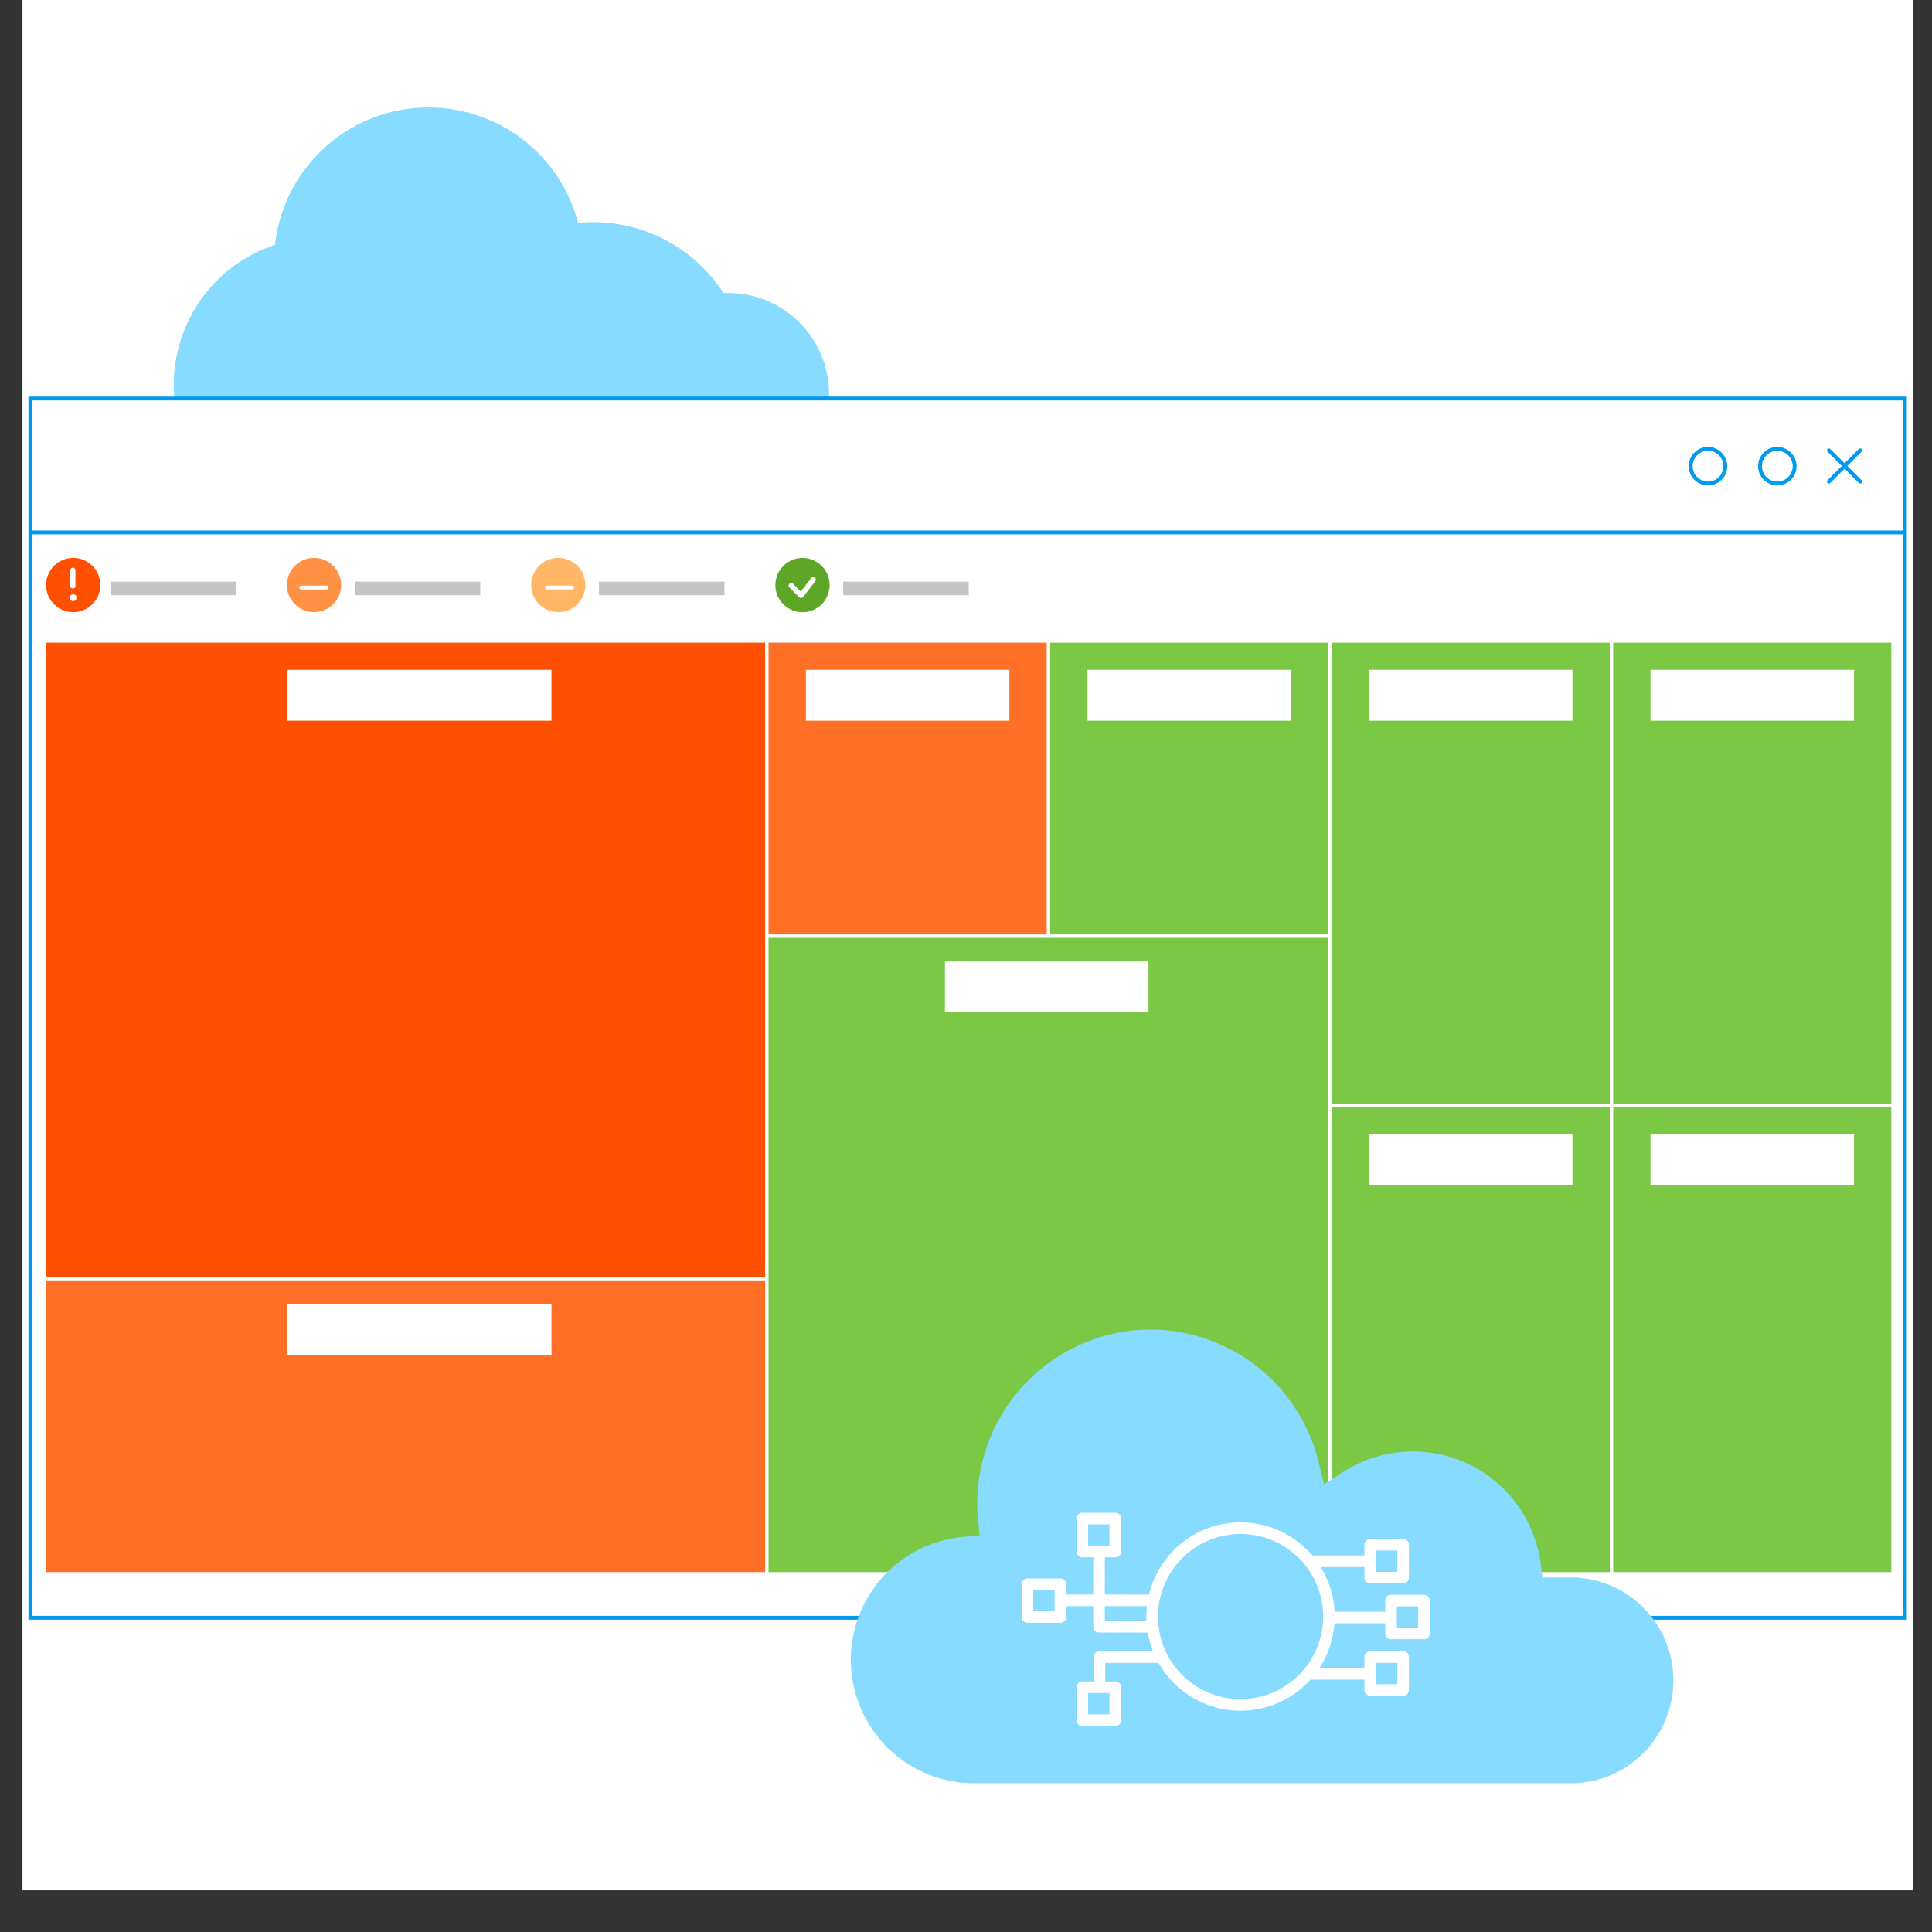 <svg xmlns="http://www.w3.org/2000/svg" viewBox="0 0 500 500"><rect x="0" y="0" width="500" height="500" fill="#333333" stroke="none"/><defs><style>.a,.c{fill:#fff;}.b{fill:#86dbff;}.c,.d,.e{stroke:#009af0;}.d,.e,.j,.m,.o,.p{fill:none;}.e,.j,.m,.p{stroke-linecap:round;}.e,.j,.p{stroke-linejoin:round;}.f{fill:#fe5000;}.g{fill:#ff6f26;}.h{fill:#7bc845;}.i{fill:#c4c4c4;}.j,.m,.o,.p{stroke:#fff;}.j{stroke-width:1.33px;}.k{fill:#5da627;}.l{fill:#ff9145;}.n{fill:#ffb666;}.o{stroke-miterlimit:10;}.o,.p{stroke-width:3px;}</style></defs><rect class="a" x="5.82" width="489.21" height="489.21"/><path class="b" d="M153.51,137.79a40.15,40.15,0,0,0,0-80.3,38.52,38.52,0,0,0-3.89.2,40,40,0,0,0-78.45,5.67A38.18,38.18,0,0,0,82.8,137.79Z"/><circle class="b" cx="188.46" cy="101.92" r="26.09"/><rect class="c" x="7.86" y="103.14" width="485.13" height="315.54"/><path class="d" d="M8.26,137.79H492.58"/><path class="e" d="M473.33,116.56l8.08,8.07"/><path class="e" d="M481.41,116.56l-8.08,8.07"/><circle class="d" cx="459.97" cy="120.65" r="4.48"/><circle class="d" cx="442.03" cy="120.65" r="4.48"/><rect class="f" x="11.92" y="166.32" width="186.11" height="164.16"/><rect class="g" x="11.92" y="331.36" width="186.11" height="75.5"/><rect class="g" x="198.9" y="166.32" width="71.98" height="75.5"/><rect class="h" x="271.77" y="166.32" width="71.98" height="75.5"/><rect class="h" x="344.63" y="166.32" width="71.98" height="119.39"/><rect class="h" x="417.49" y="166.32" width="71.98" height="119.39"/><rect class="h" x="344.63" y="286.59" width="71.98" height="120.27"/><rect class="h" x="417.49" y="286.59" width="71.98" height="120.27"/><rect class="h" x="198.9" y="242.7" width="144.85" height="164.16"/><rect class="a" x="74.25" y="173.35" width="68.47" height="13.17"/><rect class="a" x="208.56" y="173.35" width="52.67" height="13.17"/><rect class="a" x="354.28" y="173.35" width="52.67" height="13.17"/><rect class="a" x="354.28" y="293.61" width="52.67" height="13.17"/><rect class="a" x="281.42" y="173.35" width="52.67" height="13.17"/><rect class="a" x="427.15" y="173.35" width="52.67" height="13.17"/><rect class="a" x="427.15" y="293.61" width="52.67" height="13.17"/><rect class="a" x="74.25" y="337.51" width="68.47" height="13.17"/><rect class="a" x="244.55" y="248.84" width="52.67" height="13.17"/><rect class="i" x="28.6" y="150.52" width="32.48" height="3.51"/><rect class="i" x="91.81" y="150.52" width="32.48" height="3.51"/><rect class="i" x="155.01" y="150.52" width="32.48" height="3.51"/><rect class="i" x="218.22" y="150.52" width="32.48" height="3.51"/><path class="j" d="M204.76,151.25l2.54,3.17,3.17-5.08"/><circle class="k" cx="207.68" cy="151.4" r="7.02" transform="translate(24.97 332.15) rotate(-80.78)"/><path class="j" d="M204.76,151.55l2.54,2.55,3.17-4.08"/><circle class="f" cx="18.94" cy="151.4" r="7.02"/><path class="j" d="M18.86,147.58v4.07"/><circle class="a" cx="18.93" cy="154.68" r="0.88"/><circle class="l" cx="81.27" cy="151.4" r="7.02"/><line class="m" x1="77.98" y1="152.06" x2="84.5" y2="152.06"/><circle class="n" cx="144.48" cy="151.4" r="7.02"/><line class="m" x1="141.57" y1="152.06" x2="148.1" y2="152.06"/><path class="b" d="M297.93,344.08a45,45,0,0,0-45,45,29,29,0,0,0,.21,4.14l.37,4.14-4.14.38a31.94,31.94,0,0,0,2.78,63.76H407.47a26.64,26.64,0,0,0,0-53.24h-8.28l-.46-3.6A33.37,33.37,0,0,0,347.52,381l-4.88,3.15-1.37-5.64a44.89,44.89,0,0,0-43.34-34.42Z"/><path class="o" d="M321.05,441.23a22.87,22.87,0,1,0-22.86-22.87A22.86,22.86,0,0,0,321.05,441.23Z"/><path class="p" d="M368.51,414.22H360v8.52h8.52Z"/><path class="p" d="M344.44,418.62H359"/><path class="p" d="M363.13,399.78h-8.52v8.52h8.52Z"/><path class="p" d="M339.24,404.06H353.8"/><path class="p" d="M363.13,428.86h-8.52v8.52h8.52Z"/><path class="p" d="M339.24,433.19H353.8"/><path class="p" d="M265.91,418.49h8.52V410h-8.52Z"/><path class="p" d="M298.18,414.17h-23.7"/><path class="p" d="M280.11,445.18h8.52v-8.52h-8.52Z"/><path class="p" d="M299.64,428.86h-15.1"/><path class="p" d="M297.09,421h-12"/><path class="p" d="M280.11,393v8.52h8.52V393Z"/><path class="p" d="M284.43,421V402.22"/><path class="p" d="M284.54,436.67v-7.23"/></svg>